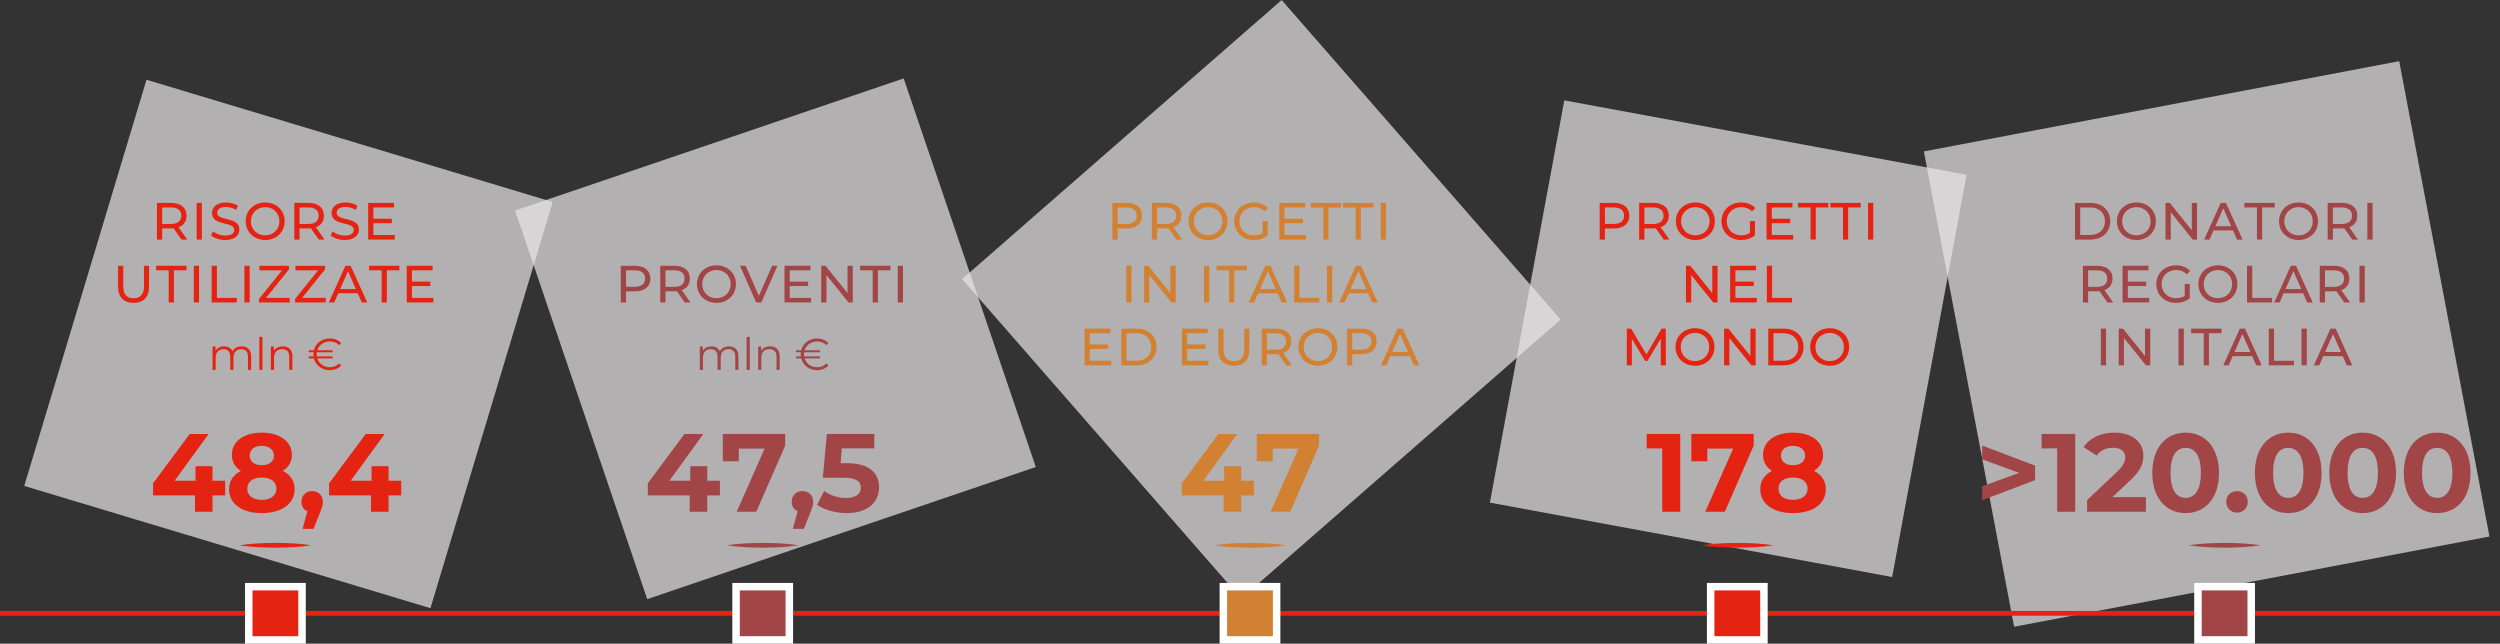 <?xml version="1.0" encoding="UTF-8"?>
<svg xmlns="http://www.w3.org/2000/svg" viewBox="0 0 1574.65 405.43">
  <rect x="0" y="0" width="1574.65" height="405.43" fill="#333333" stroke="none"/>
  <defs>
    <style>
      .cls-1 {
        isolation: isolate;
      }

      .cls-1, .cls-2 {
        fill: none;
      }

      .cls-3 {
        fill: #e8e6e7;
      }

      .cls-4 {
        fill: #fff;
      }

      .cls-5 {
        fill: #a14547;
      }

      .cls-6 {
        fill: #d28133;
      }

      .cls-7 {
        fill: #e42313;
      }

      .cls-2 {
        mix-blend-mode: multiply;
        opacity: .7;
      }
    </style>
  </defs>
  <g class="cls-1">
    <g id="Layer_2" data-name="Layer 2">
      <g id="Livello_1" data-name="Livello 1">
        <g>
          <g class="cls-2">
            <rect class="cls-3" x="959.68" y="84.56" width="257.67" height="257.67" transform="translate(57 -194.5) rotate(10.48)"/>
          </g>
          <g>
            <path class="cls-7" d="m1026.23,135.85c0,5.02-3.63,8.05-9.64,8.05h-5.71v7h-3.3v-23.1h9.01c6.01,0,9.64,3.04,9.64,8.05Zm-3.3,0c0-3.3-2.21-5.18-6.44-5.18h-5.61v10.36h5.61c4.22,0,6.44-1.88,6.44-5.18Z"/>
            <path class="cls-7" d="m1047.88,150.9l-4.98-7.1c-.46.03-.96.07-1.45.07h-5.71v7.03h-3.3v-23.1h9.01c6.01,0,9.64,3.04,9.64,8.05,0,3.56-1.85,6.14-5.08,7.29l5.48,7.76h-3.6Zm-.1-15.05c0-3.3-2.21-5.18-6.44-5.18h-5.61v10.4h5.61c4.22,0,6.44-1.91,6.44-5.21Z"/>
            <path class="cls-7" d="m1055.56,139.35c0-6.77,5.21-11.82,12.31-11.82s12.25,5.02,12.25,11.82-5.21,11.82-12.25,11.82-12.31-5.05-12.31-11.82Zm21.25,0c0-5.12-3.83-8.88-8.94-8.88s-9.01,3.76-9.01,8.88,3.83,8.88,9.01,8.88,8.94-3.76,8.94-8.88Z"/>
            <path class="cls-7" d="m1102.2,139.22h3.17v9.01c-2.31,1.95-5.51,2.94-8.75,2.94-7.1,0-12.31-4.98-12.31-11.82s5.21-11.82,12.38-11.82c3.66,0,6.77,1.22,8.88,3.56l-2.05,2.05c-1.91-1.85-4.09-2.67-6.7-2.67-5.35,0-9.21,3.73-9.21,8.88s3.86,8.88,9.18,8.88c1.95,0,3.76-.43,5.41-1.49v-7.52Z"/>
            <path class="cls-7" d="m1129.45,148.03v2.87h-16.77v-23.1h16.3v2.87h-13v7.1h11.58v2.81h-11.58v7.46h13.47Z"/>
            <path class="cls-7" d="m1140.41,130.67h-7.92v-2.87h19.11v2.87h-7.92v20.23h-3.27v-20.23Z"/>
            <path class="cls-7" d="m1160.8,130.67h-7.92v-2.87h19.11v2.87h-7.92v20.23h-3.27v-20.23Z"/>
            <path class="cls-7" d="m1176.61,127.8h3.3v23.1h-3.3v-23.1Z"/>
            <path class="cls-7" d="m1081.8,167.4v23.1h-2.71l-13.86-17.23v17.23h-3.3v-23.1h2.71l13.86,17.23v-17.23h3.3Z"/>
            <path class="cls-7" d="m1106.52,187.63v2.87h-16.77v-23.1h16.3v2.87h-13v7.1h11.58v2.81h-11.58v7.46h13.47Z"/>
            <path class="cls-7" d="m1112.88,167.4h3.3v20.23h12.51v2.87h-15.81v-23.1Z"/>
            <path class="cls-7" d="m1046.08,230.11l-.03-16.83-8.35,14.03h-1.52l-8.35-13.93v16.73h-3.17v-23.1h2.71l9.64,16.24,9.51-16.24h2.71l.03,23.1h-3.17Z"/>
            <path class="cls-7" d="m1055.32,218.55c0-6.77,5.21-11.82,12.31-11.82s12.24,5.02,12.24,11.82-5.21,11.82-12.24,11.82-12.31-5.05-12.31-11.82Zm21.25,0c0-5.12-3.83-8.88-8.94-8.88s-9.01,3.76-9.01,8.88,3.83,8.88,9.01,8.88,8.94-3.76,8.94-8.88Z"/>
            <path class="cls-7" d="m1105.81,207v23.1h-2.71l-13.86-17.23v17.23h-3.3v-23.1h2.71l13.86,17.23v-17.23h3.3Z"/>
            <path class="cls-7" d="m1113.76,207h9.74c7.43,0,12.48,4.69,12.48,11.55s-5.05,11.55-12.48,11.55h-9.74v-23.1Zm9.54,20.23c5.71,0,9.37-3.5,9.37-8.68s-3.66-8.68-9.37-8.68h-6.24v17.36h6.24Z"/>
            <path class="cls-7" d="m1140.16,218.55c0-6.77,5.21-11.82,12.31-11.82s12.25,5.02,12.25,11.82-5.21,11.82-12.25,11.82-12.31-5.05-12.31-11.82Zm21.25,0c0-5.12-3.83-8.88-8.94-8.88s-9.01,3.76-9.01,8.88,3.83,8.88,9.01,8.88,8.94-3.76,8.94-8.88Z"/>
          </g>
          <g>
            <path class="cls-7" d="m1058.32,273.33v49h-11.34v-39.9h-9.8v-9.1h21.14Z"/>
            <path class="cls-7" d="m1104.59,273.33v7.35l-18.2,41.65h-12.32l17.57-39.76h-16.24v7.98h-10.08v-17.22h39.27Z"/>
            <path class="cls-7" d="m1150.02,308.13c0,9.24-8.26,15.05-20.72,15.05s-20.58-5.81-20.58-15.05c0-5.25,2.73-9.17,7.42-11.55-3.64-2.24-5.67-5.67-5.67-10.08,0-8.61,7.7-14,18.83-14s18.97,5.39,18.97,14c0,4.41-2.1,7.84-5.74,10.08,4.76,2.38,7.49,6.3,7.49,11.55Zm-11.48-.35c0-4.34-3.57-7-9.24-7s-9.1,2.66-9.1,7,3.5,7.07,9.1,7.07,9.24-2.73,9.24-7.07Zm-16.8-20.79c0,3.71,2.94,6.02,7.56,6.02s7.7-2.31,7.7-6.02-3.08-6.16-7.7-6.16-7.56,2.31-7.56,6.16Z"/>
          </g>
          <g class="cls-2">
            <rect class="cls-3" x="48.1" y="83.06" width="267.18" height="267.18" transform="translate(70.15 -43.17) rotate(16.75)"/>
          </g>
          <g class="cls-2">
            <rect class="cls-3" x="660.93" y="54.9" width="267.18" height="267.18" transform="translate(413.87 -533.93) rotate(48.87)"/>
          </g>
          <g class="cls-2">
            <rect class="cls-3" x="1237.57" y="64.28" width="304.74" height="304.74" transform="translate(1343.48 -1189.31) rotate(79.25)"/>
          </g>
          <g class="cls-2">
            <rect class="cls-3" x="359.16" y="84.13" width="258.53" height="258.53" transform="translate(-42.7 168.59) rotate(-18.78)"/>
          </g>
          <g>
            <path class="cls-7" d="m114.29,150.9l-4.98-7.1c-.46.03-.96.07-1.45.07h-5.71v7.03h-3.3v-23.1h9.01c6.01,0,9.64,3.04,9.64,8.05,0,3.56-1.85,6.14-5.08,7.29l5.48,7.76h-3.6Zm-.1-15.05c0-3.3-2.21-5.18-6.44-5.18h-5.61v10.4h5.61c4.22,0,6.44-1.91,6.44-5.21Z"/>
            <path class="cls-7" d="m123.85,127.8h3.3v23.1h-3.3v-23.1Z"/>
            <path class="cls-7" d="m132.99,148.26l1.22-2.57c1.72,1.55,4.65,2.67,7.62,2.67,3.99,0,5.71-1.55,5.71-3.56,0-5.64-13.99-2.08-13.99-10.66,0-3.56,2.77-6.6,8.85-6.6,2.71,0,5.51.73,7.43,2.05l-1.09,2.64c-2.01-1.29-4.29-1.88-6.34-1.88-3.93,0-5.61,1.65-5.61,3.66,0,5.64,13.99,2.11,13.99,10.59,0,3.53-2.84,6.57-8.94,6.57-3.53,0-7-1.19-8.85-2.9Z"/>
            <path class="cls-7" d="m154.74,139.35c0-6.77,5.21-11.82,12.31-11.82s12.25,5.02,12.25,11.82-5.21,11.82-12.25,11.82-12.31-5.05-12.31-11.82Zm21.25,0c0-5.12-3.83-8.88-8.94-8.88s-9.01,3.76-9.01,8.88,3.83,8.88,9.01,8.88,8.94-3.76,8.94-8.88Z"/>
            <path class="cls-7" d="m200.81,150.9l-4.98-7.1c-.46.03-.96.07-1.45.07h-5.71v7.03h-3.3v-23.1h9.01c6.01,0,9.64,3.04,9.64,8.05,0,3.56-1.85,6.14-5.08,7.29l5.48,7.76h-3.6Zm-.1-15.05c0-3.3-2.21-5.18-6.44-5.18h-5.61v10.4h5.61c4.22,0,6.44-1.91,6.44-5.21Z"/>
            <path class="cls-7" d="m208.27,148.26l1.22-2.57c1.72,1.55,4.65,2.67,7.62,2.67,3.99,0,5.71-1.55,5.71-3.56,0-5.64-13.99-2.08-13.99-10.66,0-3.56,2.77-6.6,8.85-6.6,2.71,0,5.51.73,7.43,2.05l-1.09,2.64c-2.01-1.29-4.29-1.88-6.34-1.88-3.93,0-5.61,1.65-5.61,3.66,0,5.64,13.99,2.11,13.99,10.59,0,3.53-2.84,6.57-8.94,6.57-3.53,0-7-1.19-8.84-2.9Z"/>
            <path class="cls-7" d="m248.66,148.03v2.87h-16.77v-23.1h16.3v2.87h-13v7.1h11.58v2.81h-11.58v7.46h13.47Z"/>
            <path class="cls-7" d="m74.35,180.54v-13.14h3.3v13c0,5.12,2.34,7.43,6.5,7.43s6.54-2.31,6.54-7.43v-13h3.2v13.14c0,6.7-3.66,10.23-9.77,10.23s-9.77-3.53-9.77-10.23Z"/>
            <path class="cls-7" d="m106.26,170.27h-7.92v-2.87h19.11v2.87h-7.92v20.23h-3.27v-20.23Z"/>
            <path class="cls-7" d="m122.07,167.4h3.3v23.1h-3.3v-23.1Z"/>
            <path class="cls-7" d="m133.32,167.4h3.3v20.23h12.51v2.87h-15.81v-23.1Z"/>
            <path class="cls-7" d="m153.95,167.4h3.3v23.1h-3.3v-23.1Z"/>
            <path class="cls-7" d="m182.46,187.63v2.87h-19.31v-2.24l14.52-17.99h-14.29v-2.87h18.65v2.24l-14.46,17.99h14.89Z"/>
            <path class="cls-7" d="m205.17,187.63v2.87h-19.31v-2.24l14.52-17.99h-14.29v-2.87h18.65v2.24l-14.46,17.99h14.88Z"/>
            <path class="cls-7" d="m225.33,184.73h-12.28l-2.54,5.78h-3.4l10.46-23.1h3.27l10.5,23.1h-3.47l-2.54-5.78Zm-1.16-2.64l-4.98-11.32-4.98,11.32h9.97Z"/>
            <path class="cls-7" d="m240.38,170.27h-7.92v-2.87h19.11v2.87h-7.92v20.23h-3.27v-20.23Z"/>
            <path class="cls-7" d="m272.95,187.63v2.87h-16.77v-23.1h16.3v2.87h-13v7.1h11.58v2.81h-11.58v7.46h13.47Z"/>
          </g>
          <g>
            <path class="cls-7" d="m158.18,224.43v8.54h-1.99v-8.34c0-3.11-1.57-4.7-4.23-4.7-3.02,0-4.93,1.96-4.93,5.32v7.73h-1.99v-8.34c0-3.11-1.57-4.7-4.26-4.7-3,0-4.93,1.96-4.93,5.32v7.73h-1.99v-14.73h1.9v2.69c1.04-1.76,2.94-2.8,5.4-2.8s4.34,1.04,5.24,3.11c1.06-1.9,3.16-3.11,5.82-3.11,3.58,0,5.94,2.07,5.94,6.3Z"/>
            <path class="cls-7" d="m163.33,212.19h1.99v20.78h-1.99v-20.78Z"/>
            <path class="cls-7" d="m184.16,224.43v8.54h-1.99v-8.34c0-3.11-1.62-4.7-4.42-4.7-3.16,0-5.15,1.96-5.15,5.32v7.73h-1.99v-14.73h1.9v2.72c1.06-1.79,3.05-2.83,5.6-2.83,3.58,0,6.05,2.07,6.05,6.3Z"/>
            <path class="cls-7" d="m213.53,228.94l1.34,1.32c-1.76,1.9-4.31,2.88-7.22,2.88-4.96,0-8.85-3.02-9.94-7.42h-3.25v-1.23h3.02c-.06-.42-.08-.87-.08-1.32s.03-.9.08-1.32h-3.02v-1.23h3.25c1.09-4.4,4.98-7.42,9.94-7.42,2.91,0,5.46.95,7.22,2.86l-1.34,1.32c-1.6-1.62-3.56-2.32-5.77-2.32-3.84,0-6.89,2.27-7.9,5.57h9.6v1.23h-9.91c-.06.42-.08.87-.08,1.32s.03.9.08,1.32h9.91v1.23h-9.6c1.01,3.3,4.06,5.57,7.9,5.57,2.21,0,4.17-.7,5.77-2.35Z"/>
          </g>
          <g>
            <path class="cls-7" d="m141.83,312.05h-7.98v10.29h-11.06v-10.29h-26.39v-7.63l23.1-31.08h11.9l-21.42,29.47h13.16v-9.17h10.71v9.17h7.98v9.24Z"/>
            <path class="cls-7" d="m185.58,308.13c0,9.24-8.26,15.05-20.72,15.05s-20.58-5.81-20.58-15.05c0-5.25,2.73-9.17,7.42-11.55-3.64-2.24-5.67-5.67-5.67-10.08,0-8.61,7.7-14,18.83-14s18.97,5.39,18.97,14c0,4.41-2.1,7.84-5.74,10.08,4.76,2.38,7.49,6.3,7.49,11.55Zm-11.48-.35c0-4.34-3.57-7-9.24-7s-9.1,2.66-9.1,7,3.5,7.07,9.1,7.07,9.24-2.73,9.24-7.07Zm-16.8-20.79c0,3.71,2.94,6.02,7.56,6.02s7.7-2.31,7.7-6.02-3.08-6.16-7.7-6.16-7.56,2.31-7.56,6.16Z"/>
            <path class="cls-7" d="m203.36,316.04c0,1.82-.28,3.15-1.89,7l-3.99,10.08h-6.93l3.08-11.13c-2.31-.91-3.78-3.08-3.78-5.95,0-4.06,2.94-6.72,6.79-6.72s6.72,2.73,6.72,6.72Z"/>
            <path class="cls-7" d="m252.71,312.05h-7.98v10.29h-11.06v-10.29h-26.39v-7.63l23.1-31.08h11.9l-21.42,29.47h13.16v-9.17h10.71v9.17h7.98v9.24Z"/>
          </g>
          <rect class="cls-7" y="384.8" width="1574.65" height="3"/>
          <g>
            <path class="cls-5" d="m409.65,175.45c0,5.02-3.63,8.05-9.64,8.05h-5.71v7h-3.3v-23.1h9.01c6.01,0,9.64,3.04,9.64,8.05Zm-3.3,0c0-3.3-2.21-5.18-6.44-5.18h-5.61v10.36h5.61c4.22,0,6.44-1.88,6.44-5.18Z"/>
            <path class="cls-5" d="m431.3,190.5l-4.98-7.1c-.46.03-.96.07-1.45.07h-5.71v7.03h-3.3v-23.1h9.01c6.01,0,9.64,3.04,9.64,8.05,0,3.56-1.85,6.14-5.08,7.29l5.48,7.76h-3.6Zm-.1-15.05c0-3.3-2.21-5.18-6.44-5.18h-5.61v10.4h5.61c4.22,0,6.44-1.91,6.44-5.21Z"/>
            <path class="cls-5" d="m438.98,178.95c0-6.77,5.21-11.82,12.31-11.82s12.24,5.02,12.24,11.82-5.21,11.82-12.24,11.82-12.31-5.05-12.31-11.82Zm21.26,0c0-5.12-3.83-8.88-8.94-8.88s-9.01,3.76-9.01,8.88,3.83,8.88,9.01,8.88,8.94-3.76,8.94-8.88Z"/>
            <path class="cls-5" d="m489.67,167.4l-10.13,23.1h-3.27l-10.17-23.1h3.56l8.32,18.98,8.38-18.98h3.3Z"/>
            <path class="cls-5" d="m510.89,187.63v2.87h-16.77v-23.1h16.3v2.87h-13v7.1h11.58v2.81h-11.58v7.46h13.47Z"/>
            <path class="cls-5" d="m537.13,167.4v23.1h-2.71l-13.86-17.23v17.23h-3.3v-23.1h2.71l13.86,17.23v-17.23h3.3Z"/>
            <path class="cls-5" d="m549.67,170.27h-7.92v-2.87h19.11v2.87h-7.92v20.23h-3.27v-20.23Z"/>
            <path class="cls-5" d="m565.47,167.4h3.3v23.1h-3.3v-23.1Z"/>
          </g>
          <g>
            <path class="cls-5" d="m465.11,224.43v8.54h-1.99v-8.34c0-3.11-1.57-4.7-4.23-4.7-3.02,0-4.93,1.96-4.93,5.32v7.73h-1.99v-8.34c0-3.11-1.57-4.7-4.26-4.7-3,0-4.93,1.96-4.93,5.32v7.73h-1.99v-14.73h1.9v2.69c1.04-1.76,2.94-2.8,5.4-2.8s4.34,1.04,5.24,3.11c1.06-1.9,3.16-3.11,5.82-3.11,3.58,0,5.94,2.07,5.94,6.3Z"/>
            <path class="cls-5" d="m470.26,212.19h1.99v20.78h-1.99v-20.78Z"/>
            <path class="cls-5" d="m491.09,224.43v8.54h-1.99v-8.34c0-3.11-1.62-4.7-4.42-4.7-3.16,0-5.15,1.96-5.15,5.32v7.73h-1.99v-14.73h1.9v2.72c1.06-1.79,3.05-2.83,5.6-2.83,3.58,0,6.05,2.07,6.05,6.3Z"/>
            <path class="cls-5" d="m520.46,228.94l1.34,1.32c-1.76,1.9-4.31,2.88-7.22,2.88-4.96,0-8.85-3.02-9.94-7.42h-3.25v-1.23h3.02c-.06-.42-.08-.87-.08-1.32s.03-.9.08-1.32h-3.02v-1.23h3.25c1.09-4.4,4.98-7.42,9.94-7.42,2.91,0,5.46.95,7.22,2.86l-1.34,1.32c-1.6-1.62-3.56-2.32-5.77-2.32-3.84,0-6.89,2.27-7.9,5.57h9.6v1.23h-9.91c-.06.42-.08.87-.08,1.32s.03.9.08,1.32h9.91v1.23h-9.6c1.01,3.3,4.06,5.57,7.9,5.57,2.21,0,4.17-.7,5.77-2.35Z"/>
          </g>
          <g>
            <path class="cls-5" d="m453.45,312.05h-7.98v10.29h-11.06v-10.29h-26.39v-7.63l23.1-31.08h11.9l-21.42,29.47h13.16v-9.17h10.71v9.17h7.98v9.24Z"/>
            <path class="cls-5" d="m494.54,273.33v7.35l-18.2,41.65h-12.32l17.57-39.76h-16.24v7.98h-10.08v-17.22h39.27Z"/>
            <path class="cls-5" d="m512.18,316.04c0,1.82-.28,3.15-1.89,7l-3.99,10.08h-6.93l3.08-11.13c-2.31-.91-3.78-3.08-3.78-5.95,0-4.06,2.94-6.72,6.79-6.72s6.72,2.73,6.72,6.72Z"/>
            <path class="cls-5" d="m553.69,306.94c0,8.68-6.37,16.24-20.37,16.24-6.79,0-13.93-1.89-18.69-5.25l4.48-8.68c3.71,2.8,8.82,4.41,13.93,4.41,5.67,0,9.17-2.38,9.17-6.37s-2.52-6.37-11.41-6.37h-12.53l2.52-27.58h29.89v9.1h-20.44l-.77,9.31h3.99c14.49,0,20.23,6.51,20.23,15.19Z"/>
          </g>
          <g>
            <path class="cls-5" d="m1306.94,127.8h9.74c7.43,0,12.48,4.69,12.48,11.55s-5.05,11.55-12.48,11.55h-9.74v-23.1Zm9.54,20.23c5.71,0,9.37-3.5,9.37-8.68s-3.66-8.68-9.37-8.68h-6.24v17.36h6.24Z"/>
            <path class="cls-5" d="m1333.34,139.35c0-6.77,5.21-11.82,12.31-11.82s12.25,5.02,12.25,11.82-5.21,11.82-12.25,11.82-12.31-5.05-12.31-11.82Zm21.25,0c0-5.12-3.83-8.88-8.94-8.88s-9.01,3.76-9.01,8.88,3.83,8.88,9.01,8.88,8.94-3.76,8.94-8.88Z"/>
            <path class="cls-5" d="m1383.83,127.8v23.1h-2.71l-13.86-17.23v17.23h-3.3v-23.1h2.71l13.86,17.23v-17.23h3.3Z"/>
            <path class="cls-5" d="m1406.5,145.13h-12.28l-2.54,5.78h-3.4l10.46-23.1h3.27l10.5,23.1h-3.47l-2.54-5.78Zm-1.16-2.64l-4.98-11.32-4.98,11.32h9.97Z"/>
            <path class="cls-5" d="m1421.55,130.67h-7.92v-2.87h19.11v2.87h-7.92v20.23h-3.27v-20.23Z"/>
            <path class="cls-5" d="m1435.47,139.35c0-6.77,5.21-11.82,12.31-11.82s12.24,5.02,12.24,11.82-5.21,11.82-12.24,11.82-12.31-5.05-12.31-11.82Zm21.25,0c0-5.12-3.83-8.88-8.94-8.88s-9.01,3.76-9.01,8.88,3.83,8.88,9.01,8.88,8.94-3.76,8.94-8.88Z"/>
            <path class="cls-5" d="m1481.54,150.9l-4.98-7.1c-.46.03-.96.07-1.45.07h-5.71v7.03h-3.3v-23.1h9.01c6.01,0,9.64,3.04,9.64,8.05,0,3.56-1.85,6.14-5.08,7.29l5.48,7.76h-3.6Zm-.1-15.05c0-3.3-2.21-5.18-6.44-5.18h-5.61v10.4h5.61c4.22,0,6.44-1.91,6.44-5.21Z"/>
            <path class="cls-5" d="m1491.11,127.8h3.3v23.1h-3.3v-23.1Z"/>
            <path class="cls-5" d="m1327.37,190.51l-4.98-7.1c-.46.03-.96.07-1.45.07h-5.71v7.03h-3.3v-23.1h9.01c6.01,0,9.64,3.04,9.64,8.05,0,3.56-1.85,6.14-5.08,7.29l5.48,7.76h-3.6Zm-.1-15.05c0-3.3-2.21-5.18-6.44-5.18h-5.61v10.4h5.61c4.22,0,6.44-1.91,6.44-5.21Z"/>
            <path class="cls-5" d="m1353.7,187.63v2.87h-16.77v-23.1h16.3v2.87h-13v7.1h11.58v2.81h-11.58v7.46h13.47Z"/>
            <path class="cls-5" d="m1376.08,178.82h3.17v9.01c-2.31,1.95-5.51,2.94-8.75,2.94-7.1,0-12.31-4.98-12.31-11.82s5.21-11.82,12.38-11.82c3.66,0,6.77,1.22,8.88,3.56l-2.05,2.05c-1.91-1.85-4.09-2.67-6.7-2.67-5.35,0-9.21,3.73-9.21,8.88s3.86,8.88,9.17,8.88c1.95,0,3.76-.43,5.41-1.49v-7.52Z"/>
            <path class="cls-5" d="m1384.69,178.95c0-6.77,5.21-11.82,12.31-11.82s12.24,5.02,12.24,11.82-5.21,11.82-12.24,11.82-12.31-5.05-12.31-11.82Zm21.25,0c0-5.12-3.83-8.88-8.94-8.88s-9.01,3.76-9.01,8.88,3.83,8.88,9.01,8.88,8.94-3.76,8.94-8.88Z"/>
            <path class="cls-5" d="m1415.31,167.4h3.3v20.23h12.51v2.87h-15.81v-23.1Z"/>
            <path class="cls-5" d="m1450.66,184.73h-12.28l-2.54,5.78h-3.4l10.46-23.1h3.27l10.5,23.1h-3.47l-2.54-5.78Zm-1.16-2.64l-4.98-11.32-4.98,11.32h9.97Z"/>
            <path class="cls-5" d="m1476.56,190.51l-4.98-7.1c-.46.03-.96.07-1.45.07h-5.71v7.03h-3.3v-23.1h9.01c6.01,0,9.64,3.04,9.64,8.05,0,3.56-1.85,6.14-5.08,7.29l5.48,7.76h-3.6Zm-.1-15.05c0-3.3-2.21-5.18-6.44-5.18h-5.61v10.4h5.61c4.22,0,6.44-1.91,6.44-5.21Z"/>
            <path class="cls-5" d="m1486.13,167.4h3.3v23.1h-3.3v-23.1Z"/>
            <path class="cls-5" d="m1323.23,207h3.3v23.1h-3.3v-23.1Z"/>
            <path class="cls-5" d="m1354.35,207v23.1h-2.71l-13.86-17.23v17.23h-3.3v-23.1h2.71l13.86,17.23v-17.23h3.3Z"/>
            <path class="cls-5" d="m1372.2,207h3.3v23.1h-3.3v-23.1Z"/>
            <path class="cls-5" d="m1388.04,209.87h-7.92v-2.87h19.11v2.87h-7.92v20.23h-3.27v-20.23Z"/>
            <path class="cls-5" d="m1418.56,224.33h-12.28l-2.54,5.78h-3.4l10.46-23.1h3.27l10.5,23.1h-3.46l-2.54-5.78Zm-1.16-2.64l-4.98-11.32-4.98,11.32h9.97Z"/>
            <path class="cls-5" d="m1429.02,207h3.3v20.23h12.51v2.87h-15.81v-23.1Z"/>
            <path class="cls-5" d="m1449.65,207h3.3v23.1h-3.3v-23.1Z"/>
            <path class="cls-5" d="m1475.62,224.33h-12.28l-2.54,5.78h-3.4l10.46-23.1h3.27l10.5,23.1h-3.46l-2.54-5.78Zm-1.16-2.64l-4.98-11.32-4.98,11.32h9.97Z"/>
          </g>
          <g>
            <path class="cls-5" d="m1281.81,293.29v9.1l-33.32,12.67v-8.75l23.31-8.47-23.31-8.54v-8.68l33.32,12.67Z"/>
            <path class="cls-5" d="m1307.08,273.33v49h-11.34v-39.9h-9.8v-9.1h21.14Z"/>
            <path class="cls-5" d="m1351.6,313.1v9.24h-37.03v-7.35l18.9-17.85c4.34-4.13,5.11-6.65,5.11-9.03,0-3.85-2.66-6.09-7.84-6.09-4.2,0-7.77,1.61-10.15,4.9l-8.26-5.32c3.78-5.53,10.64-9.1,19.46-9.1,10.92,0,18.2,5.6,18.2,14.49,0,4.76-1.33,9.1-8.19,15.47l-11.27,10.64h21.07Z"/>
            <path class="cls-5" d="m1355.65,297.84c0-16.17,8.96-25.34,21-25.34s21,9.17,21,25.34-8.89,25.34-21,25.34-21-9.17-21-25.34Zm30.59,0c0-11.13-3.92-15.75-9.59-15.75s-9.52,4.62-9.52,15.75,3.92,15.75,9.52,15.75,9.59-4.62,9.59-15.75Z"/>
            <path class="cls-5" d="m1402.2,316.04c0-4.06,3.01-6.72,6.79-6.72s6.79,2.66,6.79,6.72-3.01,6.86-6.79,6.86-6.79-2.87-6.79-6.86Z"/>
            <path class="cls-5" d="m1420.26,297.84c0-16.17,8.96-25.34,21-25.34s21,9.17,21,25.34-8.89,25.34-21,25.34-21-9.17-21-25.34Zm30.59,0c0-11.13-3.92-15.75-9.59-15.75s-9.52,4.62-9.52,15.75,3.92,15.75,9.52,15.75,9.59-4.62,9.59-15.75Z"/>
            <path class="cls-5" d="m1467.16,297.84c0-16.17,8.96-25.34,21-25.34s21,9.17,21,25.34-8.89,25.34-21,25.34-21-9.17-21-25.34Zm30.59,0c0-11.13-3.92-15.75-9.59-15.75s-9.52,4.62-9.52,15.75,3.92,15.75,9.52,15.75,9.59-4.62,9.59-15.75Z"/>
            <path class="cls-5" d="m1514.06,297.84c0-16.17,8.96-25.34,21-25.34s21,9.17,21,25.34-8.89,25.34-21,25.34-21-9.17-21-25.34Zm30.59,0c0-11.13-3.92-15.75-9.59-15.75s-9.52,4.62-9.52,15.75,3.92,15.75,9.52,15.75,9.59-4.62,9.59-15.75Z"/>
          </g>
          <g>
            <path class="cls-6" d="m719.3,135.85c0,5.02-3.63,8.05-9.64,8.05h-5.71v7h-3.3v-23.1h9.01c6.01,0,9.64,3.04,9.64,8.05Zm-3.3,0c0-3.3-2.21-5.18-6.44-5.18h-5.61v10.36h5.61c4.22,0,6.44-1.88,6.44-5.18Z"/>
            <path class="cls-6" d="m740.95,150.9l-4.98-7.1c-.46.03-.96.07-1.45.07h-5.71v7.03h-3.3v-23.1h9.01c6.01,0,9.64,3.04,9.64,8.05,0,3.56-1.85,6.14-5.08,7.29l5.48,7.76h-3.6Zm-.1-15.05c0-3.3-2.21-5.18-6.44-5.18h-5.61v10.4h5.61c4.22,0,6.44-1.91,6.44-5.21Z"/>
            <path class="cls-6" d="m748.63,139.35c0-6.77,5.21-11.82,12.31-11.82s12.24,5.02,12.24,11.82-5.21,11.82-12.24,11.82-12.31-5.05-12.31-11.82Zm21.26,0c0-5.12-3.83-8.88-8.94-8.88s-9.01,3.76-9.01,8.88,3.83,8.88,9.01,8.88,8.94-3.76,8.94-8.88Z"/>
            <path class="cls-6" d="m795.27,139.22h3.17v9.01c-2.31,1.95-5.51,2.94-8.75,2.94-7.1,0-12.31-4.98-12.31-11.82s5.21-11.82,12.38-11.82c3.66,0,6.77,1.22,8.88,3.56l-2.05,2.05c-1.91-1.85-4.09-2.67-6.7-2.67-5.35,0-9.21,3.73-9.21,8.88s3.86,8.88,9.17,8.88c1.95,0,3.76-.43,5.41-1.49v-7.52Z"/>
            <path class="cls-6" d="m822.52,148.03v2.87h-16.77v-23.1h16.3v2.87h-13v7.1h11.58v2.81h-11.58v7.46h13.47Z"/>
            <path class="cls-6" d="m833.48,130.67h-7.92v-2.87h19.11v2.87h-7.92v20.23h-3.27v-20.23Z"/>
            <path class="cls-6" d="m853.87,130.67h-7.92v-2.87h19.11v2.87h-7.92v20.23h-3.27v-20.23Z"/>
            <path class="cls-6" d="m869.68,127.8h3.3v23.1h-3.3v-23.1Z"/>
            <path class="cls-6" d="m709.37,167.4h3.3v23.1h-3.3v-23.1Z"/>
            <path class="cls-6" d="m740.49,167.4v23.1h-2.71l-13.86-17.23v17.23h-3.3v-23.1h2.71l13.86,17.23v-17.23h3.3Z"/>
            <path class="cls-6" d="m758.34,167.4h3.3v23.1h-3.3v-23.1Z"/>
            <path class="cls-6" d="m774.18,170.27h-7.92v-2.87h19.11v2.87h-7.92v20.23h-3.27v-20.23Z"/>
            <path class="cls-6" d="m804.7,184.73h-12.28l-2.54,5.78h-3.4l10.46-23.1h3.27l10.5,23.1h-3.47l-2.54-5.78Zm-1.16-2.64l-4.98-11.32-4.98,11.32h9.97Z"/>
            <path class="cls-6" d="m815.16,167.4h3.3v20.23h12.51v2.87h-15.81v-23.1Z"/>
            <path class="cls-6" d="m835.79,167.4h3.3v23.1h-3.3v-23.1Z"/>
            <path class="cls-6" d="m861.76,184.73h-12.28l-2.54,5.78h-3.4l10.46-23.1h3.27l10.5,23.1h-3.47l-2.54-5.78Zm-1.16-2.64l-4.98-11.32-4.98,11.32h9.97Z"/>
            <path class="cls-6" d="m699.88,227.23v2.87h-16.77v-23.1h16.3v2.87h-13v7.1h11.58v2.81h-11.58v7.46h13.47Z"/>
            <path class="cls-6" d="m706.25,207h9.74c7.43,0,12.48,4.69,12.48,11.55s-5.05,11.55-12.48,11.55h-9.74v-23.1Zm9.54,20.23c5.71,0,9.37-3.5,9.37-8.68s-3.66-8.68-9.37-8.68h-6.24v17.36h6.24Z"/>
            <path class="cls-6" d="m761.19,227.23v2.87h-16.77v-23.1h16.3v2.87h-13v7.1h11.58v2.81h-11.58v7.46h13.47Z"/>
            <path class="cls-6" d="m767.36,220.14v-13.14h3.3v13c0,5.12,2.34,7.43,6.5,7.43s6.54-2.31,6.54-7.43v-13h3.2v13.14c0,6.7-3.66,10.23-9.77,10.23s-9.77-3.53-9.77-10.23Z"/>
            <path class="cls-6" d="m810.13,230.11l-4.98-7.1c-.46.03-.96.07-1.45.07h-5.71v7.03h-3.3v-23.1h9.01c6.01,0,9.64,3.04,9.64,8.05,0,3.56-1.85,6.14-5.08,7.29l5.48,7.76h-3.6Zm-.1-15.05c0-3.3-2.21-5.18-6.44-5.18h-5.61v10.4h5.61c4.22,0,6.44-1.91,6.44-5.21Z"/>
            <path class="cls-6" d="m817.82,218.55c0-6.77,5.21-11.82,12.31-11.82s12.24,5.02,12.24,11.82-5.21,11.82-12.24,11.82-12.31-5.05-12.31-11.82Zm21.26,0c0-5.12-3.83-8.88-8.94-8.88s-9.01,3.76-9.01,8.88,3.83,8.88,9.01,8.88,8.94-3.76,8.94-8.88Z"/>
            <path class="cls-6" d="m867.09,215.05c0,5.02-3.63,8.05-9.64,8.05h-5.71v7h-3.3v-23.1h9.01c6.01,0,9.64,3.04,9.64,8.05Zm-3.3,0c0-3.3-2.21-5.18-6.44-5.18h-5.61v10.36h5.61c4.22,0,6.44-1.88,6.44-5.18Z"/>
            <path class="cls-6" d="m888.01,224.33h-12.28l-2.54,5.78h-3.4l10.46-23.1h3.27l10.5,23.1h-3.47l-2.54-5.78Zm-1.16-2.64l-4.98-11.32-4.98,11.32h9.97Z"/>
          </g>
          <g>
            <path class="cls-6" d="m789.75,312.05h-7.98v10.29h-11.06v-10.29h-26.39v-7.63l23.1-31.08h11.9l-21.42,29.47h13.16v-9.17h10.71v9.17h7.98v9.24Z"/>
            <path class="cls-6" d="m830.84,273.33v7.35l-18.2,41.65h-12.32l17.57-39.76h-16.24v7.98h-10.08v-17.22h39.27Z"/>
          </g>
          <g>
            <rect class="cls-7" x="156.69" y="369.52" width="33.56" height="33.56"/>
            <path class="cls-4" d="m192.6,405.43h-38.27v-38.27h38.27v38.27Zm-33.56-4.72h28.84v-28.84h-28.84v28.84Z"/>
          </g>
          <g>
            <rect class="cls-5" x="463.62" y="369.52" width="33.56" height="33.56"/>
            <path class="cls-4" d="m499.53,405.43h-38.27v-38.27h38.27v38.27Zm-33.56-4.72h28.84v-28.84h-28.84v28.84Z"/>
          </g>
          <g>
            <rect class="cls-6" x="770.55" y="369.52" width="33.56" height="33.56"/>
            <path class="cls-4" d="m806.46,405.43h-38.27v-38.27h38.27v38.27Zm-33.56-4.72h28.84v-28.84h-28.84v28.84Z"/>
          </g>
          <g>
            <rect class="cls-7" x="1077.48" y="369.52" width="33.56" height="33.56"/>
            <path class="cls-4" d="m1113.39,405.43h-38.27v-38.27h38.27v38.27Zm-33.56-4.72h28.84v-28.84h-28.84v28.84Z"/>
          </g>
          <g>
            <rect class="cls-5" x="1384.41" y="369.52" width="33.56" height="33.56"/>
            <path class="cls-4" d="m1420.32,405.43h-38.27v-38.27h38.27v38.27Zm-33.56-4.72h28.84v-28.84h-28.84v28.84Z"/>
          </g>
          <g>
            <path class="cls-7" d="m150.8,343.45c7.41-1.2,15.17-1.42,22.67-1.5,7.58.04,15.14.31,22.67,1.5-7.52,1.19-15.08,1.46-22.67,1.5-7.5-.07-15.25-.3-22.67-1.5h0Z"/>
            <path class="cls-5" d="m457.73,343.45c7.41-1.2,15.17-1.42,22.67-1.5,7.58.04,15.14.31,22.67,1.5-7.52,1.19-15.08,1.46-22.67,1.5-7.5-.07-15.25-.3-22.67-1.5h0Z"/>
            <path class="cls-6" d="m764.66,343.45c7.41-1.2,15.17-1.42,22.67-1.5,7.58.04,15.14.31,22.67,1.5-7.52,1.19-15.08,1.46-22.67,1.5-7.5-.07-15.25-.3-22.67-1.5h0Z"/>
            <path class="cls-7" d="m1071.59,343.45c7.41-1.2,15.17-1.42,22.67-1.5,7.58.04,15.14.31,22.67,1.5-7.52,1.19-15.08,1.46-22.67,1.5-7.5-.07-15.25-.3-22.67-1.5h0Z"/>
            <path class="cls-5" d="m1378.52,343.45c7.41-1.2,15.17-1.42,22.67-1.5,7.58.04,15.14.31,22.67,1.5-7.52,1.19-15.08,1.46-22.67,1.5-7.5-.07-15.25-.3-22.67-1.5h0Z"/>
          </g>
        </g>
      </g>
    </g>
  </g>
</svg>